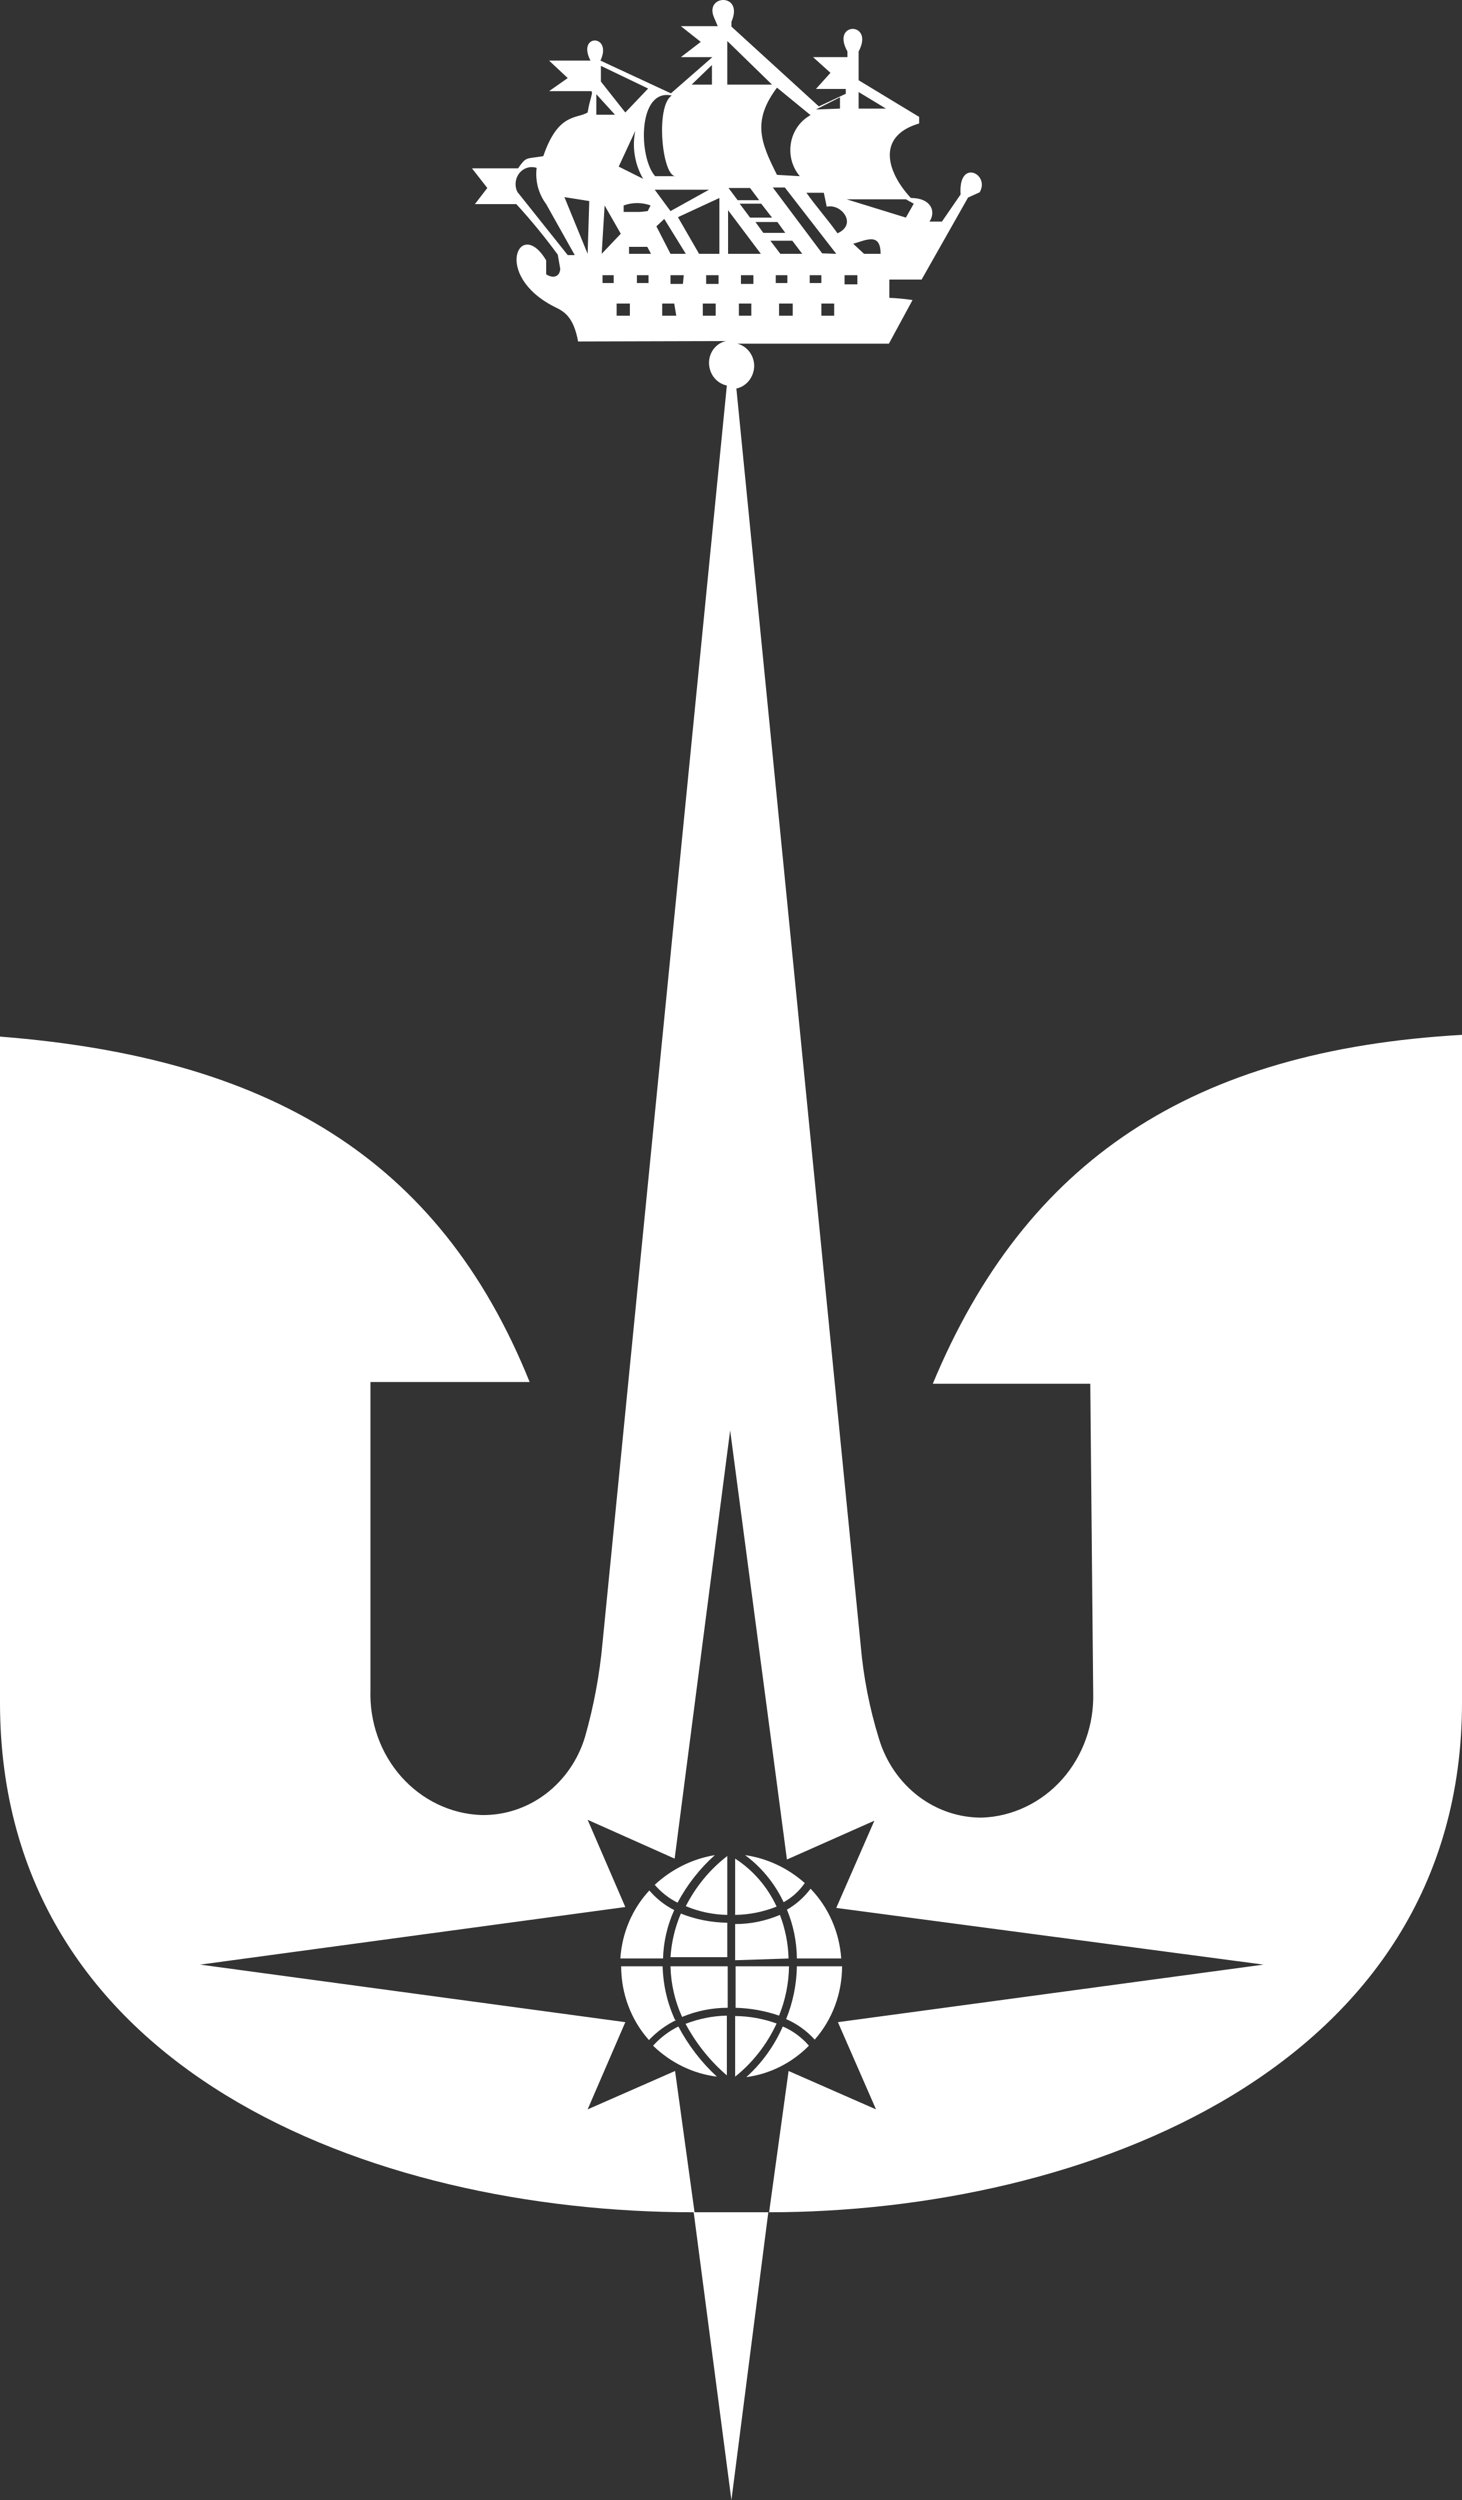 <svg width="31" height="53" viewBox="0 0 31 53" fill="none" xmlns="http://www.w3.org/2000/svg">
<rect x="0" y="0" width="31" height="53" fill="#333333" stroke="none"/>
<path fill-rule="evenodd" clip-rule="evenodd" d="M12.258 7.239C12.161 6.712 11.959 6.601 11.766 6.509C10.421 5.834 11.027 4.586 11.581 5.519V5.815C11.704 5.898 11.862 5.889 11.88 5.704L11.827 5.399C11.553 5.025 11.26 4.667 10.948 4.327H10.07L10.333 3.985L10.008 3.569C10.333 3.569 10.632 3.569 10.984 3.569C11.168 3.31 11.142 3.375 11.52 3.31C11.836 2.385 12.231 2.524 12.46 2.385C12.512 2.062 12.6 1.932 12.521 1.932H11.643L12.038 1.655L11.643 1.285H12.521C12.223 0.712 12.996 0.721 12.732 1.285L14.226 1.979L15.105 1.211H14.437L14.859 0.888L14.437 0.555H15.219L15.14 0.37C14.929 -0.12 15.781 -0.157 15.509 0.462V0.564L17.363 2.256L17.934 1.988V1.886H17.301L17.609 1.544L17.24 1.211H17.969V1.091C17.609 0.453 18.549 0.453 18.206 1.091V1.701L19.489 2.478V2.617C18.558 2.894 18.821 3.67 19.314 4.197C19.753 4.197 19.849 4.493 19.709 4.697H19.973L20.368 4.123C20.315 3.347 21.001 3.689 20.772 4.077L20.526 4.188L19.542 5.926H18.857V6.314C19.021 6.321 19.186 6.336 19.349 6.361L18.848 7.285H15.632C15.733 7.31 15.824 7.37 15.889 7.455C15.955 7.541 15.991 7.647 15.992 7.757C15.99 7.87 15.952 7.979 15.883 8.067C15.815 8.154 15.72 8.214 15.614 8.237L18.25 34.88C18.308 35.553 18.438 36.217 18.637 36.859C18.784 37.347 19.075 37.773 19.469 38.075C19.863 38.376 20.338 38.536 20.825 38.532C21.471 38.508 22.082 38.215 22.524 37.718C22.965 37.22 23.201 36.559 23.18 35.879L23.118 29.334H19.779C21.747 24.6 25.28 22.261 31 21.938V36.092C31 43.876 22.934 46.898 16.291 46.898L15.509 53L14.709 46.898C7.873 46.898 0 43.885 0 36.092V21.975C5.659 22.419 9.305 24.517 11.23 29.297H7.855V35.823C7.844 36.16 7.895 36.495 8.007 36.811C8.118 37.126 8.288 37.415 8.506 37.662C8.724 37.908 8.986 38.107 9.277 38.247C9.568 38.387 9.882 38.465 10.201 38.477C10.691 38.488 11.171 38.332 11.568 38.032C11.966 37.732 12.261 37.304 12.407 36.813C12.591 36.164 12.715 35.499 12.776 34.825L15.412 8.173C15.306 8.151 15.21 8.091 15.141 8.004C15.072 7.916 15.034 7.806 15.034 7.692C15.034 7.583 15.07 7.477 15.136 7.393C15.202 7.309 15.293 7.251 15.395 7.23L12.258 7.239ZM12.82 4.355L12.758 5.381L13.163 4.955L12.82 4.355ZM15.096 1.794V1.378L14.665 1.794H15.096ZM16.37 1.794L15.421 0.869V1.794H16.37ZM17.811 2.302V2.062L17.301 2.321L17.811 2.302ZM18.786 2.302L18.206 1.951V2.302H18.786ZM13.743 1.877L12.741 1.396V1.729L13.259 2.385L13.743 1.877ZM13.04 2.432L12.644 1.997V2.432H13.04ZM13.637 3.791C13.46 3.486 13.4 3.123 13.47 2.774L13.119 3.532L13.637 3.791ZM16.959 3.735C16.878 3.64 16.819 3.527 16.787 3.405C16.754 3.283 16.749 3.154 16.771 3.029C16.793 2.904 16.842 2.786 16.914 2.684C16.986 2.582 17.08 2.499 17.187 2.441L16.475 1.858C15.948 2.561 16.124 3.014 16.475 3.707L16.959 3.735ZM14.323 3.735C14.041 3.735 13.892 2.256 14.243 2.025C13.514 1.868 13.54 3.347 13.892 3.735H14.323ZM10.992 4.096L12.038 5.408H12.187L11.581 4.327C11.501 4.22 11.441 4.096 11.406 3.965C11.372 3.833 11.362 3.695 11.379 3.559C11.314 3.538 11.243 3.537 11.178 3.557C11.112 3.578 11.053 3.618 11.01 3.674C10.966 3.73 10.94 3.798 10.934 3.87C10.927 3.942 10.942 4.014 10.975 4.077L10.992 4.096ZM16.098 4.244L15.904 3.985H15.447L15.641 4.244H16.098ZM14.217 4.475L15.034 4.022H13.883L14.217 4.475ZM13.734 4.475L13.795 4.355C13.61 4.288 13.409 4.288 13.224 4.355V4.493C13.426 4.493 13.418 4.493 13.567 4.493L13.734 4.475ZM16.37 4.613L16.141 4.318H15.684L15.904 4.613H16.37ZM19.208 4.613L19.375 4.318L19.208 4.225H17.951L19.208 4.613ZM17.53 4.382L17.468 4.086H17.099C17.293 4.364 17.556 4.66 17.758 4.946C18.189 4.752 17.837 4.308 17.53 4.382ZM16.651 4.937L16.484 4.706H16.018L16.185 4.937H16.651ZM12.495 4.262L11.968 4.179L12.46 5.381L12.495 4.262ZM17.732 5.381L16.642 3.975H16.387L17.433 5.371L17.732 5.381ZM17.011 5.381L16.8 5.103H16.335L16.546 5.381H17.011ZM16.133 5.381L15.438 4.456V5.381H16.133ZM15.254 5.381V4.197L14.375 4.604L14.823 5.381H15.254ZM14.542 5.381L14.085 4.641L13.918 4.798L14.217 5.381H14.542ZM13.804 5.381L13.725 5.233H13.338V5.381H13.804ZM18.672 5.381C18.672 4.937 18.391 5.076 18.092 5.168L18.321 5.381H18.672ZM13.013 5.834H12.776V6H13.013V5.834ZM13.751 5.834H13.505V6H13.751V5.834ZM14.498 5.834H14.217V6.019H14.481L14.498 5.834ZM15.236 5.834H14.973V6.019H15.236V5.834ZM15.975 5.834H15.711V6.019H15.975V5.834ZM16.695 5.834H16.449V6H16.695V5.834ZM17.416 5.834H17.169V6H17.416V5.834ZM18.18 5.834H17.908V6.028H18.18V5.834ZM17.688 6.693V6.435H17.416V6.693H17.688ZM16.809 6.435H16.519V6.693H16.809V6.435ZM15.931 6.435H15.667V6.693H15.931V6.435ZM15.175 6.435H14.902V6.693H15.175V6.435ZM14.296 6.435H14.041V6.693H14.34L14.296 6.435ZM13.356 6.435H13.075V6.693H13.356V6.435ZM12.46 38.578L13.259 40.427L4.244 41.648L13.259 42.868L12.46 44.717L14.314 43.903L14.727 46.898H16.308L16.721 43.903L18.575 44.717L17.767 42.868L26.791 41.648L17.732 40.446L18.54 38.597L16.686 39.42L15.482 30.323L14.305 39.401L12.46 38.578ZM17.855 41.684H16.897C16.891 42.069 16.813 42.449 16.669 42.803C16.898 42.901 17.104 43.05 17.275 43.238C17.648 42.815 17.855 42.261 17.855 41.684ZM16.519 42.729C16.653 42.399 16.725 42.044 16.73 41.684H15.597V42.563C15.91 42.571 16.221 42.627 16.519 42.729ZM15.43 42.563V41.684H14.217C14.226 42.056 14.31 42.422 14.463 42.757C14.768 42.63 15.093 42.564 15.421 42.563H15.43ZM14.314 42.822C14.15 42.467 14.06 42.079 14.05 41.684H13.171C13.171 42.265 13.382 42.824 13.76 43.247C13.928 43.07 14.125 42.926 14.34 42.822H14.314ZM13.18 41.518H14.059C14.069 41.162 14.15 40.813 14.296 40.492C14.096 40.391 13.917 40.25 13.769 40.076C13.407 40.464 13.189 40.976 13.154 41.518H13.18ZM13.883 39.956C14.019 40.115 14.183 40.243 14.367 40.335C14.571 39.952 14.839 39.611 15.157 39.327C14.684 39.405 14.243 39.623 13.883 39.956ZM15.421 39.346C15.056 39.626 14.756 39.99 14.542 40.409C14.822 40.526 15.12 40.589 15.421 40.594V39.346ZM15.421 40.76C15.085 40.756 14.752 40.691 14.437 40.566C14.312 40.858 14.238 41.171 14.217 41.49H15.421V40.76ZM15.799 39.327C16.146 39.583 16.427 39.926 16.616 40.325C16.793 40.228 16.947 40.089 17.064 39.919C16.704 39.599 16.265 39.394 15.799 39.327ZM17.187 40.039C17.051 40.221 16.88 40.373 16.686 40.483C16.822 40.809 16.894 41.161 16.897 41.518H17.837C17.799 40.958 17.567 40.433 17.187 40.039ZM16.721 41.518C16.712 41.201 16.65 40.888 16.537 40.594C16.236 40.723 15.913 40.789 15.588 40.788V41.555L16.721 41.518ZM15.588 40.594C15.888 40.59 16.186 40.53 16.467 40.418C16.272 39.998 15.967 39.645 15.588 39.401V40.594ZM17.152 43.367C16.999 43.189 16.81 43.05 16.598 42.96C16.417 43.372 16.153 43.738 15.825 44.033C16.324 43.967 16.79 43.734 17.152 43.367ZM15.588 44.023C15.961 43.725 16.262 43.339 16.467 42.896C16.183 42.794 15.887 42.741 15.588 42.738V44.023ZM15.201 44.023C14.873 43.721 14.596 43.361 14.384 42.96C14.183 43.059 14.001 43.197 13.848 43.367C14.222 43.73 14.696 43.96 15.201 44.023ZM14.533 42.896C14.758 43.318 15.056 43.691 15.412 43.996V42.729C15.112 42.736 14.815 42.795 14.533 42.905" fill="white"/>
</svg>
